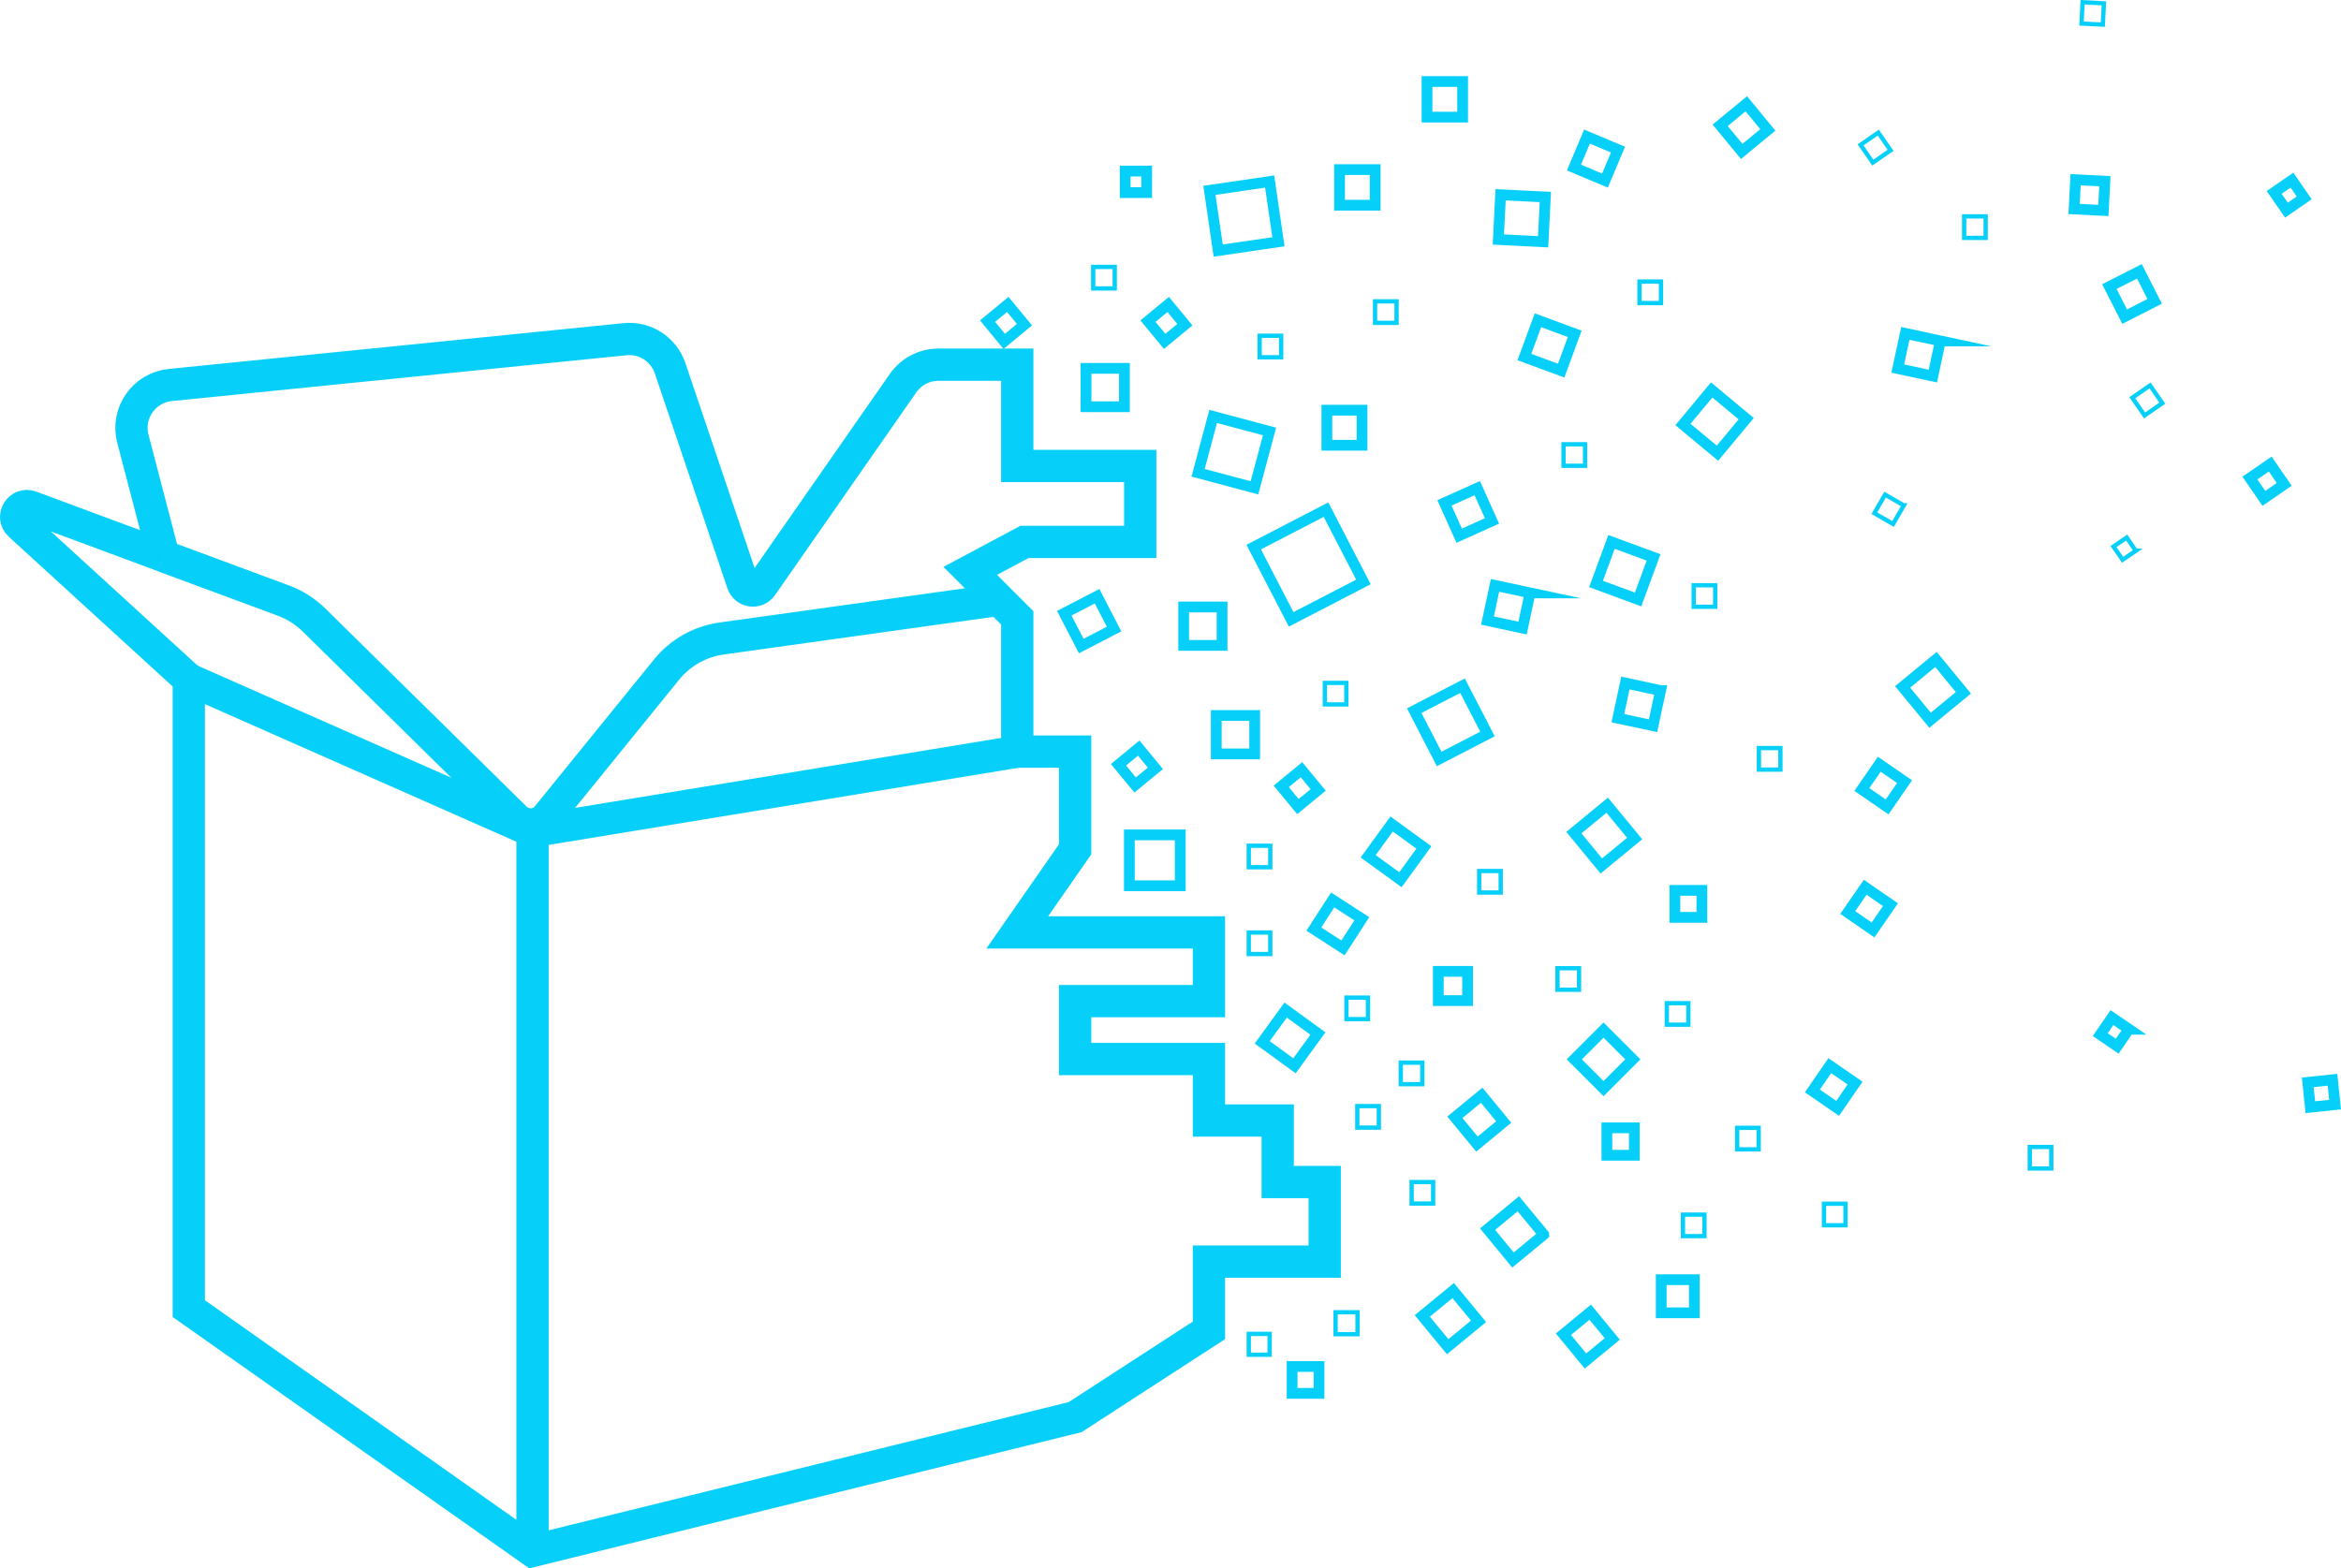 <?xml version="1.0" encoding="UTF-8"?>
<svg id="Capa_2" data-name="Capa 2" xmlns="http://www.w3.org/2000/svg" viewBox="0 0 217.61 145.83">
  <defs>
    <style>
      .cls-1 {
        stroke-width: .4px;
      }

      .cls-1, .cls-2 {
        stroke-miterlimit: 10;
      }

      .cls-1, .cls-2, .cls-3 {
        fill: none;
        stroke: #06d0f9;
      }

      .cls-3 {
        stroke-width: 3px;
      }
    </style>
  </defs>
  <g id="Capa_1-2" data-name="Capa 1">
    <path class="cls-1" d="M118.02,124.03h-1.94v1.94h1.94v-1.94Z"/>
    <path class="cls-2" d="M122.61,127.06h-2.5v2.5h2.5v-2.5Z"/>
    <path class="cls-2" d="M137.44,122.86l-2.36-2.86-2.87,2.36,2.36,2.86,2.87-2.36Z"/>
    <path class="cls-2" d="M143.5,114.79l-2.36-2.86-2.86,2.36,2.36,2.87,2.86-2.36Z"/>
    <path class="cls-2" d="M122.51,96.1l-3-2.18-2.18,3,3,2.18,2.18-3Z"/>
    <path class="cls-2" d="M132.36,78.8l-3-2.18-2.18,3,3,2.18,2.18-3Z"/>
    <path class="cls-2" d="M138.27,68.25l-2.32-4.49-4.49,2.32,2.32,4.49,4.49-2.32Z"/>
    <path class="cls-2" d="M103.56,58.49l-1.58-3.05-3.05,1.58,1.58,3.05,3.05-1.58Z"/>
    <path class="cls-2" d="M116.61,45.36l1.4-5.24-5.24-1.4-1.4,5.24,5.24,1.4Z"/>
    <path class="cls-2" d="M126.74,54.11l-3.48-6.72-6.72,3.48,3.48,6.72,6.72-3.48Z"/>
    <path class="cls-2" d="M122.53,73.45l-1.55-1.88-1.88,1.55,1.55,1.88,1.88-1.55Z"/>
    <path class="cls-2" d="M153.71,51.83l-3.91-1.44-1.44,3.91,3.91,1.44,1.44-3.91Z"/>
    <path class="cls-2" d="M143.65,18.32l-4.16-.21-.21,4.16,4.16.21.21-4.16Z"/>
    <path class="cls-2" d="M118.02,16.88l-5.6.82.82,5.6,5.6-.82-.82-5.6Z"/>
    <path class="cls-2" d="M107.4,71.44l-1.55-1.88-1.88,1.55,1.55,1.88,1.88-1.55Z"/>
    <path class="cls-2" d="M110.14,30.19l-1.55-1.88-1.88,1.55,1.55,1.88,1.88-1.55Z"/>
    <path class="cls-2" d="M146.38,31.04l-3.42-1.26-1.26,3.42,3.42,1.26,1.26-3.42Z"/>
    <path class="cls-2" d="M126.61,41.4v-3.26h-3.27v3.26h3.27Z"/>
    <path class="cls-2" d="M95.23,30.19l-1.55-1.88-1.88,1.55,1.55,1.88,1.88-1.55Z"/>
    <path class="cls-2" d="M149.87,124.5l-2.05-2.49-2.49,2.05,2.05,2.49,2.49-2.05Z"/>
    <path class="cls-2" d="M139.78,104.33l-2.05-2.49-2.49,2.05,2.05,2.49,2.49-2.05Z"/>
    <path class="cls-2" d="M151.78,98.5l-2.72-2.72-2.72,2.72,2.72,2.72,2.72-2.72Z"/>
    <path class="cls-2" d="M177.04,72.68l-2.35-1.62-1.62,2.35,2.35,1.62,1.62-2.35Z"/>
    <path class="cls-2" d="M175.73,84.12l-2.35-1.62-1.62,2.35,2.35,1.62,1.62-2.35Z"/>
    <path class="cls-2" d="M197.9,95.7l-1.58-1.08-1.09,1.58,1.58,1.08,1.08-1.58Z"/>
    <path class="cls-2" d="M216.82,100.4l-2.3.24.24,2.31,2.3-.24-.24-2.31Z"/>
    <path class="cls-2" d="M172.44,100.71l-2.35-1.62-1.62,2.35,2.35,1.62,1.62-2.35Z"/>
    <path class="cls-2" d="M126.59,85.43l-2.71-1.75-1.75,2.71,2.71,1.75,1.75-2.71Z"/>
    <path class="cls-1" d="M126.19,122.02h-2.04v2.04h2.04v-2.04Z"/>
    <path class="cls-1" d="M133.22,109.91h-2v2h2v-2Z"/>
    <path class="cls-1" d="M159.44,54.42h-2v2h2v-2Z"/>
    <path class="cls-1" d="M147.34,41.31h-2v2h2v-2Z"/>
    <path class="cls-1" d="M154.4,26.18h-2v2h2v-2Z"/>
    <path class="cls-1" d="M156.94,93.28h-2v2h2v-2Z"/>
    <path class="cls-1" d="M165.5,69.56h-2v2h2v-2Z"/>
    <path class="cls-1" d="M176.96,46.99l-1.73-1-1,1.73,1.74,1,1-1.73Z"/>
    <path class="cls-1" d="M128.17,102.85h-2v2h2v-2Z"/>
    <path class="cls-1" d="M118.08,86.71h-2v2h2v-2Z"/>
    <path class="cls-2" d="M149.4,74.87l-3.1,2.55,2.55,3.1,3.1-2.55-2.55-3.1Z"/>
    <path class="cls-2" d="M179.96,61.32l-3.1,2.55,2.55,3.1,3.1-2.55-2.55-3.1Z"/>
    <path class="cls-1" d="M139.5,80.99h-2v2h2v-2Z"/>
    <path class="cls-2" d="M136.42,90.32h-2.72v2.72h2.72v-2.72Z"/>
    <path class="cls-1" d="M184.58,20.12h-2v2h2v-2Z"/>
    <path class="cls-1" d="M125.15,63.5h-2v2h2v-2Z"/>
    <path class="cls-1" d="M119.09,31.22h-2v2h2v-2Z"/>
    <path class="cls-1" d="M129.82,28.02h-2v2h2v-2Z"/>
    <path class="cls-1" d="M201,37.49l-1.14-1.65-1.65,1.14,1.14,1.65,1.65-1.14Z"/>
    <path class="cls-2" d="M212.33,45.04l-1.3-1.89-1.89,1.3,1.3,1.89,1.89-1.3Z"/>
    <path class="cls-2" d="M214.19,18.4l-1.14-1.65-1.65,1.14,1.14,1.65,1.65-1.14Z"/>
    <path class="cls-1" d="M175.74,13.98l-1.14-1.65-1.65,1.14,1.14,1.65,1.65-1.14Z"/>
    <path class="cls-2" d="M195.52,19.57l.14-2.72-2.72-.14-.14,2.72,2.72.14Z"/>
    <path class="cls-1" d="M198.53,51.21l-.84-1.23-1.23.84.85,1.23,1.23-.84Z"/>
    <path class="cls-2" d="M162.33,9.65l-2.43,2,2,2.43,2.43-2-2-2.43Z"/>
    <path class="cls-2" d="M150.4,13.91l-2.88-1.21-1.21,2.88,2.88,1.21,1.21-2.88Z"/>
    <path class="cls-2" d="M200.29,28.02l-1.42-2.79-2.79,1.42,1.42,2.79,2.79-1.42Z"/>
    <path class="cls-2" d="M127.83,15.77h-3.31v3.31h3.31v-3.31Z"/>
    <path class="cls-2" d="M135.96,7.58h-3.31v3.31h3.31v-3.31Z"/>
    <path class="cls-2" d="M106.59,15.91h-2v2h2v-2Z"/>
    <path class="cls-1" d="M127.16,92.76h-2v2h2v-2Z"/>
    <path class="cls-1" d="M103.62,24.82h-2v2h2v-2Z"/>
    <path class="cls-1" d="M118.08,78.64h-2v2h2v-2Z"/>
    <path class="cls-2" d="M154.35,64.21l-3.26-.7-.7,3.27,3.27.7.7-3.27Z"/>
    <path class="cls-2" d="M180.38,31.7l-3.27-.7-.7,3.27,3.26.7.7-3.27Z"/>
    <path class="cls-2" d="M142.24,55.13l-3.27-.7-.7,3.27,3.26.7.7-3.27Z"/>
    <path class="cls-2" d="M138.69,48.44l-1.37-3.05-3.05,1.37,1.37,3.05,3.05-1.37Z"/>
    <path class="cls-1" d="M195.47,2.29l.1-1.98-1.98-.1-.1,1.98,1.98.1Z"/>
    <path class="cls-2" d="M162.32,38.93l-3.21-2.67-2.67,3.21,3.21,2.67,2.67-3.21Z"/>
    <path class="cls-2" d="M116.63,66.53h-3.57v3.57h3.57v-3.57Z"/>
    <path class="cls-2" d="M104.52,34.25h-3.57v3.57h3.57v-3.57Z"/>
    <path class="cls-2" d="M113.6,56.44h-3.57v3.57h3.57v-3.57Z"/>
    <path class="cls-2" d="M109.71,77.63h-4.73v4.73h4.73v-4.73Z"/>
    <path class="cls-1" d="M132.21,98.81h-2v2h2v-2Z"/>
    <path class="cls-1" d="M146.78,90.03h-2v2h2v-2Z"/>
    <path class="cls-2" d="M158.2,82.79h-2.51v2.51h2.51v-2.51Z"/>
    <path class="cls-2" d="M151.92,104.87h-2.55v2.55h2.55v-2.55Z"/>
    <path class="cls-1" d="M163.48,104.87h-2v2h2v-2Z"/>
    <path class="cls-1" d="M171.55,111.93h-2v2h2v-2Z"/>
    <path class="cls-1" d="M190.68,106.65h-2v2h2v-2Z"/>
    <path class="cls-1" d="M158.44,112.94h-2v2h2v-2Z"/>
    <path class="cls-2" d="M157.5,118.99h-3.08v3.08h3.08v-3.08Z"/>
    <path class="cls-3" d="M92.88,55.77l-2.69-2.69,5.04-2.69h10.76v-7.06h-11.43v-9.42h-7.33c-1.31,0-2.53.64-3.28,1.71l-13.14,18.86c-.47.67-1.51.53-1.77-.25l-6.75-19.99c-.6-1.77-2.34-2.89-4.19-2.7l-42.28,4.26c-2.44.25-4.09,2.62-3.47,4.99l2.85,10.92M92.88,55.77l1.68,1.68v12.44h5.38v9.08l-5.38,7.73h17.82v6.39h-12.44v5.38h12.44v5.72h6.39v5.72h4.37v7.4h-10.76v6.39l-12.44,8.07-50.44,12.44-31.95-22.53v-58.51L1.83,48.8c-.81-.74,0-2.06,1.02-1.68l12.34,4.58M92.88,55.77l-25.8,3.6c-2.01.28-3.83,1.31-5.11,2.88l-11.09,13.67c-.74.92-2.12.99-2.96.17l-18.73-18.44c-.81-.79-1.77-1.41-2.83-1.8l-11.17-4.14"/>
    <path class="cls-3" d="M17.55,63.17l31.95,14.12M49.5,77.29l45.06-7.4M49.5,77.29v66.92"/>
  </g>
</svg>